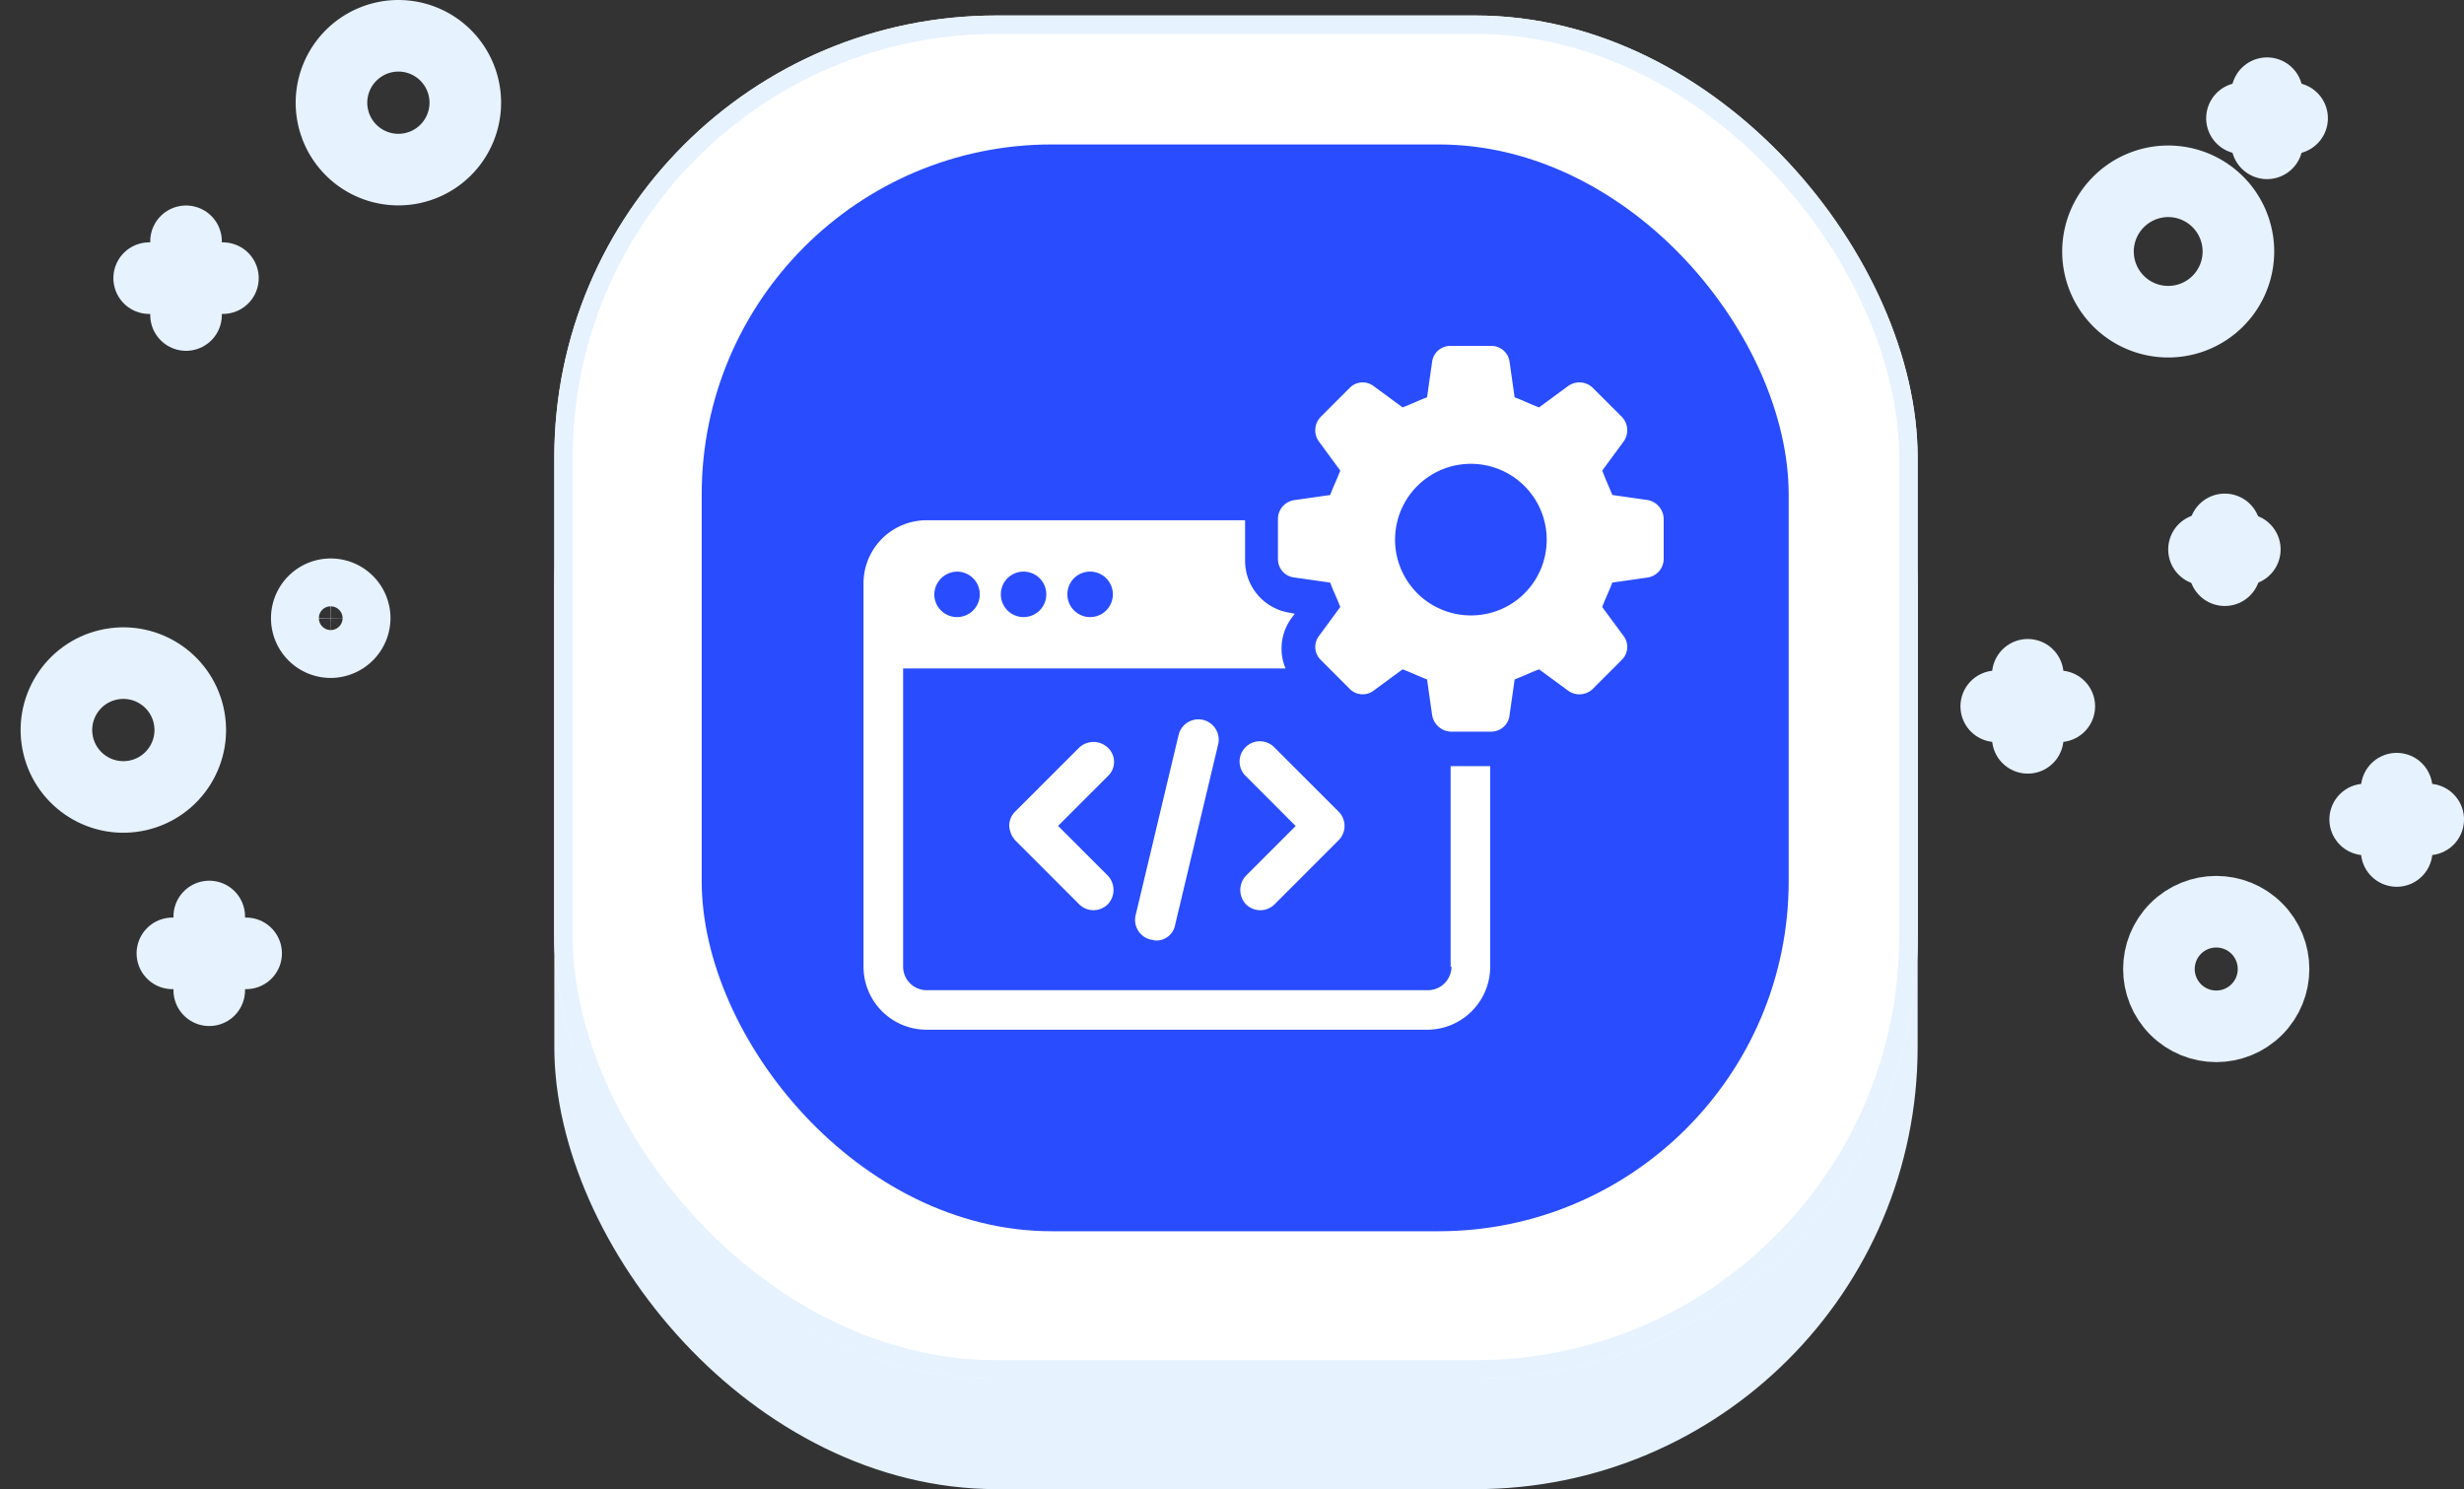 <svg xmlns="http://www.w3.org/2000/svg" width="133.744" height="80.842" viewBox="0 0 133.744 80.842">
  <rect x="0" y="0" width="133.744" height="80.842" fill="#333333" stroke="none"/>
  <g id="icon-non-stop-running-of-software-and-various-applications" transform="translate(2.333 0.842)">
    <rect id="Rectangle_285" data-name="Rectangle 285" width="74" height="73" rx="24" transform="translate(27.755 7)" fill="#e6f2fe"/>
    <g id="Rectangle_284" data-name="Rectangle 284" transform="translate(27.755)" fill="#fff" stroke="#e6f2fe" stroke-width="1">
      <rect width="74" height="74" rx="24" stroke="none"/>
      <rect x="0.5" y="0.5" width="73" height="73" rx="23.5" fill="none"/>
    </g>
    <rect id="Rectangle_286" data-name="Rectangle 286" width="59" height="59" rx="19" transform="translate(35.755 7)" fill="#294cff"/>
    <g id="Group_3561" data-name="Group 3561" transform="translate(106.022 4.217)">
      <g id="Group_1868" data-name="Group 1868" transform="translate(13.337 0)">
        <line id="Line_1" data-name="Line 1" y2="2.722" transform="translate(1.361)" fill="none" stroke="#e6f2fe" stroke-linecap="round" stroke-linejoin="round" stroke-miterlimit="10" stroke-width="3.886"/>
        <line id="Line_2" data-name="Line 2" x2="2.722" transform="translate(0 1.361)" fill="none" stroke="#e6f2fe" stroke-linecap="round" stroke-linejoin="round" stroke-miterlimit="10" stroke-width="3.886"/>
      </g>
      <g id="Group_1870" data-name="Group 1870" transform="translate(11.276 23.68)">
        <line id="Line_5" data-name="Line 5" y2="2.216" transform="translate(1.128)" fill="none" stroke="#e6f2fe" stroke-linecap="round" stroke-linejoin="round" stroke-miterlimit="10" stroke-width="3.886"/>
        <line id="Line_6" data-name="Line 6" x2="2.216" transform="translate(0 1.089)" fill="none" stroke="#e6f2fe" stroke-linecap="round" stroke-linejoin="round" stroke-miterlimit="10" stroke-width="3.886"/>
      </g>
      <path id="Path_2247" data-name="Path 2247" d="M420.4,88.611a3.811,3.811,0,1,0,3.811-3.811A3.817,3.817,0,0,0,420.4,88.611Z" transform="translate(-414.878 -80.017)" fill="none" stroke="#e6f2fe" stroke-linecap="round" stroke-linejoin="round" stroke-miterlimit="10" stroke-width="3.886"/>
      <g id="Group_1871" data-name="Group 1871" transform="translate(20.025 37.756)">
        <line id="Line_7" data-name="Line 7" y1="3.383" transform="translate(1.711)" fill="none" stroke="#e6f2fe" stroke-linecap="round" stroke-linejoin="round" stroke-miterlimit="10" stroke-width="3.886"/>
        <line id="Line_8" data-name="Line 8" x1="3.422" transform="translate(0 1.672)" fill="none" stroke="#e6f2fe" stroke-linecap="round" stroke-linejoin="round" stroke-miterlimit="10" stroke-width="3.886"/>
      </g>
      <g id="Group_1872" data-name="Group 1872" transform="translate(0 31.574)">
        <line id="Line_9" data-name="Line 9" y1="3.422" transform="translate(1.711)" fill="none" stroke="#e6f2fe" stroke-linecap="round" stroke-linejoin="round" stroke-miterlimit="10" stroke-width="3.886"/>
        <line id="Line_10" data-name="Line 10" x1="3.422" transform="translate(0 1.711)" fill="none" stroke="#e6f2fe" stroke-linecap="round" stroke-linejoin="round" stroke-miterlimit="10" stroke-width="3.886"/>
      </g>
      <circle id="Ellipse_306" data-name="Ellipse 306" cx="3.111" cy="3.111" r="3.111" transform="translate(7.541 47.547) rotate(-45)" fill="none" stroke="#e6f2fe" stroke-linecap="round" stroke-linejoin="round" stroke-miterlimit="10" stroke-width="3.886"/>
    </g>
    <g id="Group_3562" data-name="Group 3562" transform="translate(0 1.101)">
      <g id="Group_1875" data-name="Group 1875" transform="translate(7.024 47.812)">
        <line id="Line_13" data-name="Line 13" y2="4.003" transform="translate(2.001 0)" fill="none" stroke="#e6f2fe" stroke-linecap="round" stroke-linejoin="round" stroke-miterlimit="10" stroke-width="3.886"/>
        <line id="Line_14" data-name="Line 14" x2="4.003" transform="translate(0 2.001)" fill="none" stroke="#e6f2fe" stroke-linecap="round" stroke-linejoin="round" stroke-miterlimit="10" stroke-width="3.886"/>
      </g>
      <g id="Group_1876" data-name="Group 1876" transform="translate(5.764 11.156)">
        <line id="Line_15" data-name="Line 15" y2="4.003" transform="translate(2.001)" fill="none" stroke="#e6f2fe" stroke-linecap="round" stroke-linejoin="round" stroke-miterlimit="10" stroke-width="3.886"/>
        <line id="Line_16" data-name="Line 16" x2="4.003" transform="translate(0 2.001)" fill="none" stroke="#e6f2fe" stroke-linecap="round" stroke-linejoin="round" stroke-miterlimit="10" stroke-width="3.886"/>
      </g>
      <circle id="Ellipse_307" data-name="Ellipse 307" cx="3.632" cy="3.632" r="3.632" transform="matrix(0.974, -0.227, 0.227, 0.974, 0, 34.976)" fill="none" stroke="#e6f2fe" stroke-linecap="round" stroke-linejoin="round" stroke-miterlimit="10" stroke-width="3.886"/>
      <path id="Path_2248" data-name="Path 2248" d="M89.2,63.932A3.632,3.632,0,1,0,92.832,60.3,3.638,3.638,0,0,0,89.2,63.932Z" transform="translate(-73.541 -60.3)" fill="none" stroke="#e6f2fe" stroke-linecap="round" stroke-linejoin="round" stroke-miterlimit="10" stroke-width="3.886"/>
      <path id="Path_2251" data-name="Path 2251" d="M88.194,143.4a1.3,1.3,0,1,0-1.3,1.3A1.313,1.313,0,0,0,88.194,143.4Z" transform="translate(-71.275 -111.782)" fill="none" stroke="#e6f2fe" stroke-linecap="round" stroke-linejoin="round" stroke-miterlimit="10" stroke-width="3.886"/>
    </g>
    <g id="Group_3624" data-name="Group 3624" transform="translate(42.038 8.637)">
      <path id="Path_5160" data-name="Path 5160" d="M25.149,56.634a1.133,1.133,0,0,0-1.555,0L20.12,60.108a1.071,1.071,0,0,0-.32.777,1.3,1.3,0,0,0,.32.777l3.475,3.475a1.1,1.1,0,0,0,1.555,0,1.133,1.133,0,0,0,0-1.555l-2.7-2.7,2.7-2.7A1.052,1.052,0,0,0,25.149,56.634Z" transform="translate(-9.39 -25.525)" fill="#fff"/>
      <path id="Path_5161" data-name="Path 5161" d="M47.534,65.138a1.1,1.1,0,0,0,1.555,0l3.475-3.475a1.1,1.1,0,0,0,0-1.555l-3.475-3.475a1.1,1.1,0,1,0-1.555,1.555l2.7,2.7-2.7,2.7A1.133,1.133,0,0,0,47.534,65.138Z" transform="translate(-24.276 -25.525)" fill="#fff"/>
      <path id="Path_5162" data-name="Path 5162" d="M37.1,54.489l-2.332,9.784a1.1,1.1,0,0,0,.823,1.326c.091,0,.183.046.274.046a1.033,1.033,0,0,0,1.052-.869l2.332-9.784a1.1,1.1,0,1,0-2.149-.5Z" transform="translate(-17.498 -24.066)" fill="#fff"/>
      <path id="Path_5163" data-name="Path 5163" d="M34.413,54.232a1.278,1.278,0,0,1-1.28,1.28H5.929a1.278,1.278,0,0,1-1.28-1.28V38.047H25.406a2.8,2.8,0,0,1,.366-2.789l.137-.183-.229-.046a2.859,2.859,0,0,1-2.469-2.835V30H5.929A3.424,3.424,0,0,0,2.5,33.429v20.8a3.424,3.424,0,0,0,3.429,3.429H33.087a3.424,3.424,0,0,0,3.429-3.429V43.351H34.368V54.232ZM14.8,32.789a1.234,1.234,0,1,1-1.234,1.234A1.229,1.229,0,0,1,14.8,32.789Zm-3.612,0a1.234,1.234,0,1,1-1.234,1.234A1.229,1.229,0,0,1,11.187,32.789Zm-3.612,0a1.234,1.234,0,1,1-1.234,1.234A1.259,1.259,0,0,1,7.575,32.789Z" transform="translate(0 -11.236)" fill="#fff"/>
      <path id="Path_5164" data-name="Path 5164" d="M71.772,17.667l-1.92-.274c-.229-.549-.32-.732-.549-1.326l1.143-1.555a1.045,1.045,0,0,0-.091-1.372L68.8,11.586a1.045,1.045,0,0,0-1.372-.091l-1.555,1.143c-.594-.229-.732-.32-1.326-.549l-.274-1.92A.994.994,0,0,0,63.267,9.3H61.073a.994.994,0,0,0-1.006.869l-.274,1.92c-.594.229-.732.32-1.326.549l-1.555-1.143a.986.986,0,0,0-1.326.091l-1.555,1.555a1.045,1.045,0,0,0-.091,1.372l1.143,1.555c-.229.594-.32.732-.549,1.326l-1.92.274a1.034,1.034,0,0,0-.914,1.006v2.195a1,1,0,0,0,.914,1.006l1.92.274c.229.594.32.732.549,1.326L53.94,25.028a.986.986,0,0,0,.091,1.326l1.555,1.555A.986.986,0,0,0,56.912,28l1.555-1.143c.594.229.732.32,1.326.549l.274,1.92a1.071,1.071,0,0,0,1.006.914h2.195a1,1,0,0,0,1.006-.914l.274-1.92c.594-.229.732-.32,1.326-.549L67.428,28a1.045,1.045,0,0,0,1.372-.091l1.555-1.555a.986.986,0,0,0,.091-1.326L69.3,23.474c.229-.594.32-.732.549-1.326l1.92-.274a1.028,1.028,0,0,0,.869-1.006V18.673A1.066,1.066,0,0,0,71.772,17.667Zm-9.6,6.264a4.115,4.115,0,1,1,4.115-4.115A4.1,4.1,0,0,1,62.17,23.931Z" transform="translate(-26.705)" fill="#fff"/>
    </g>
  </g>
</svg>
